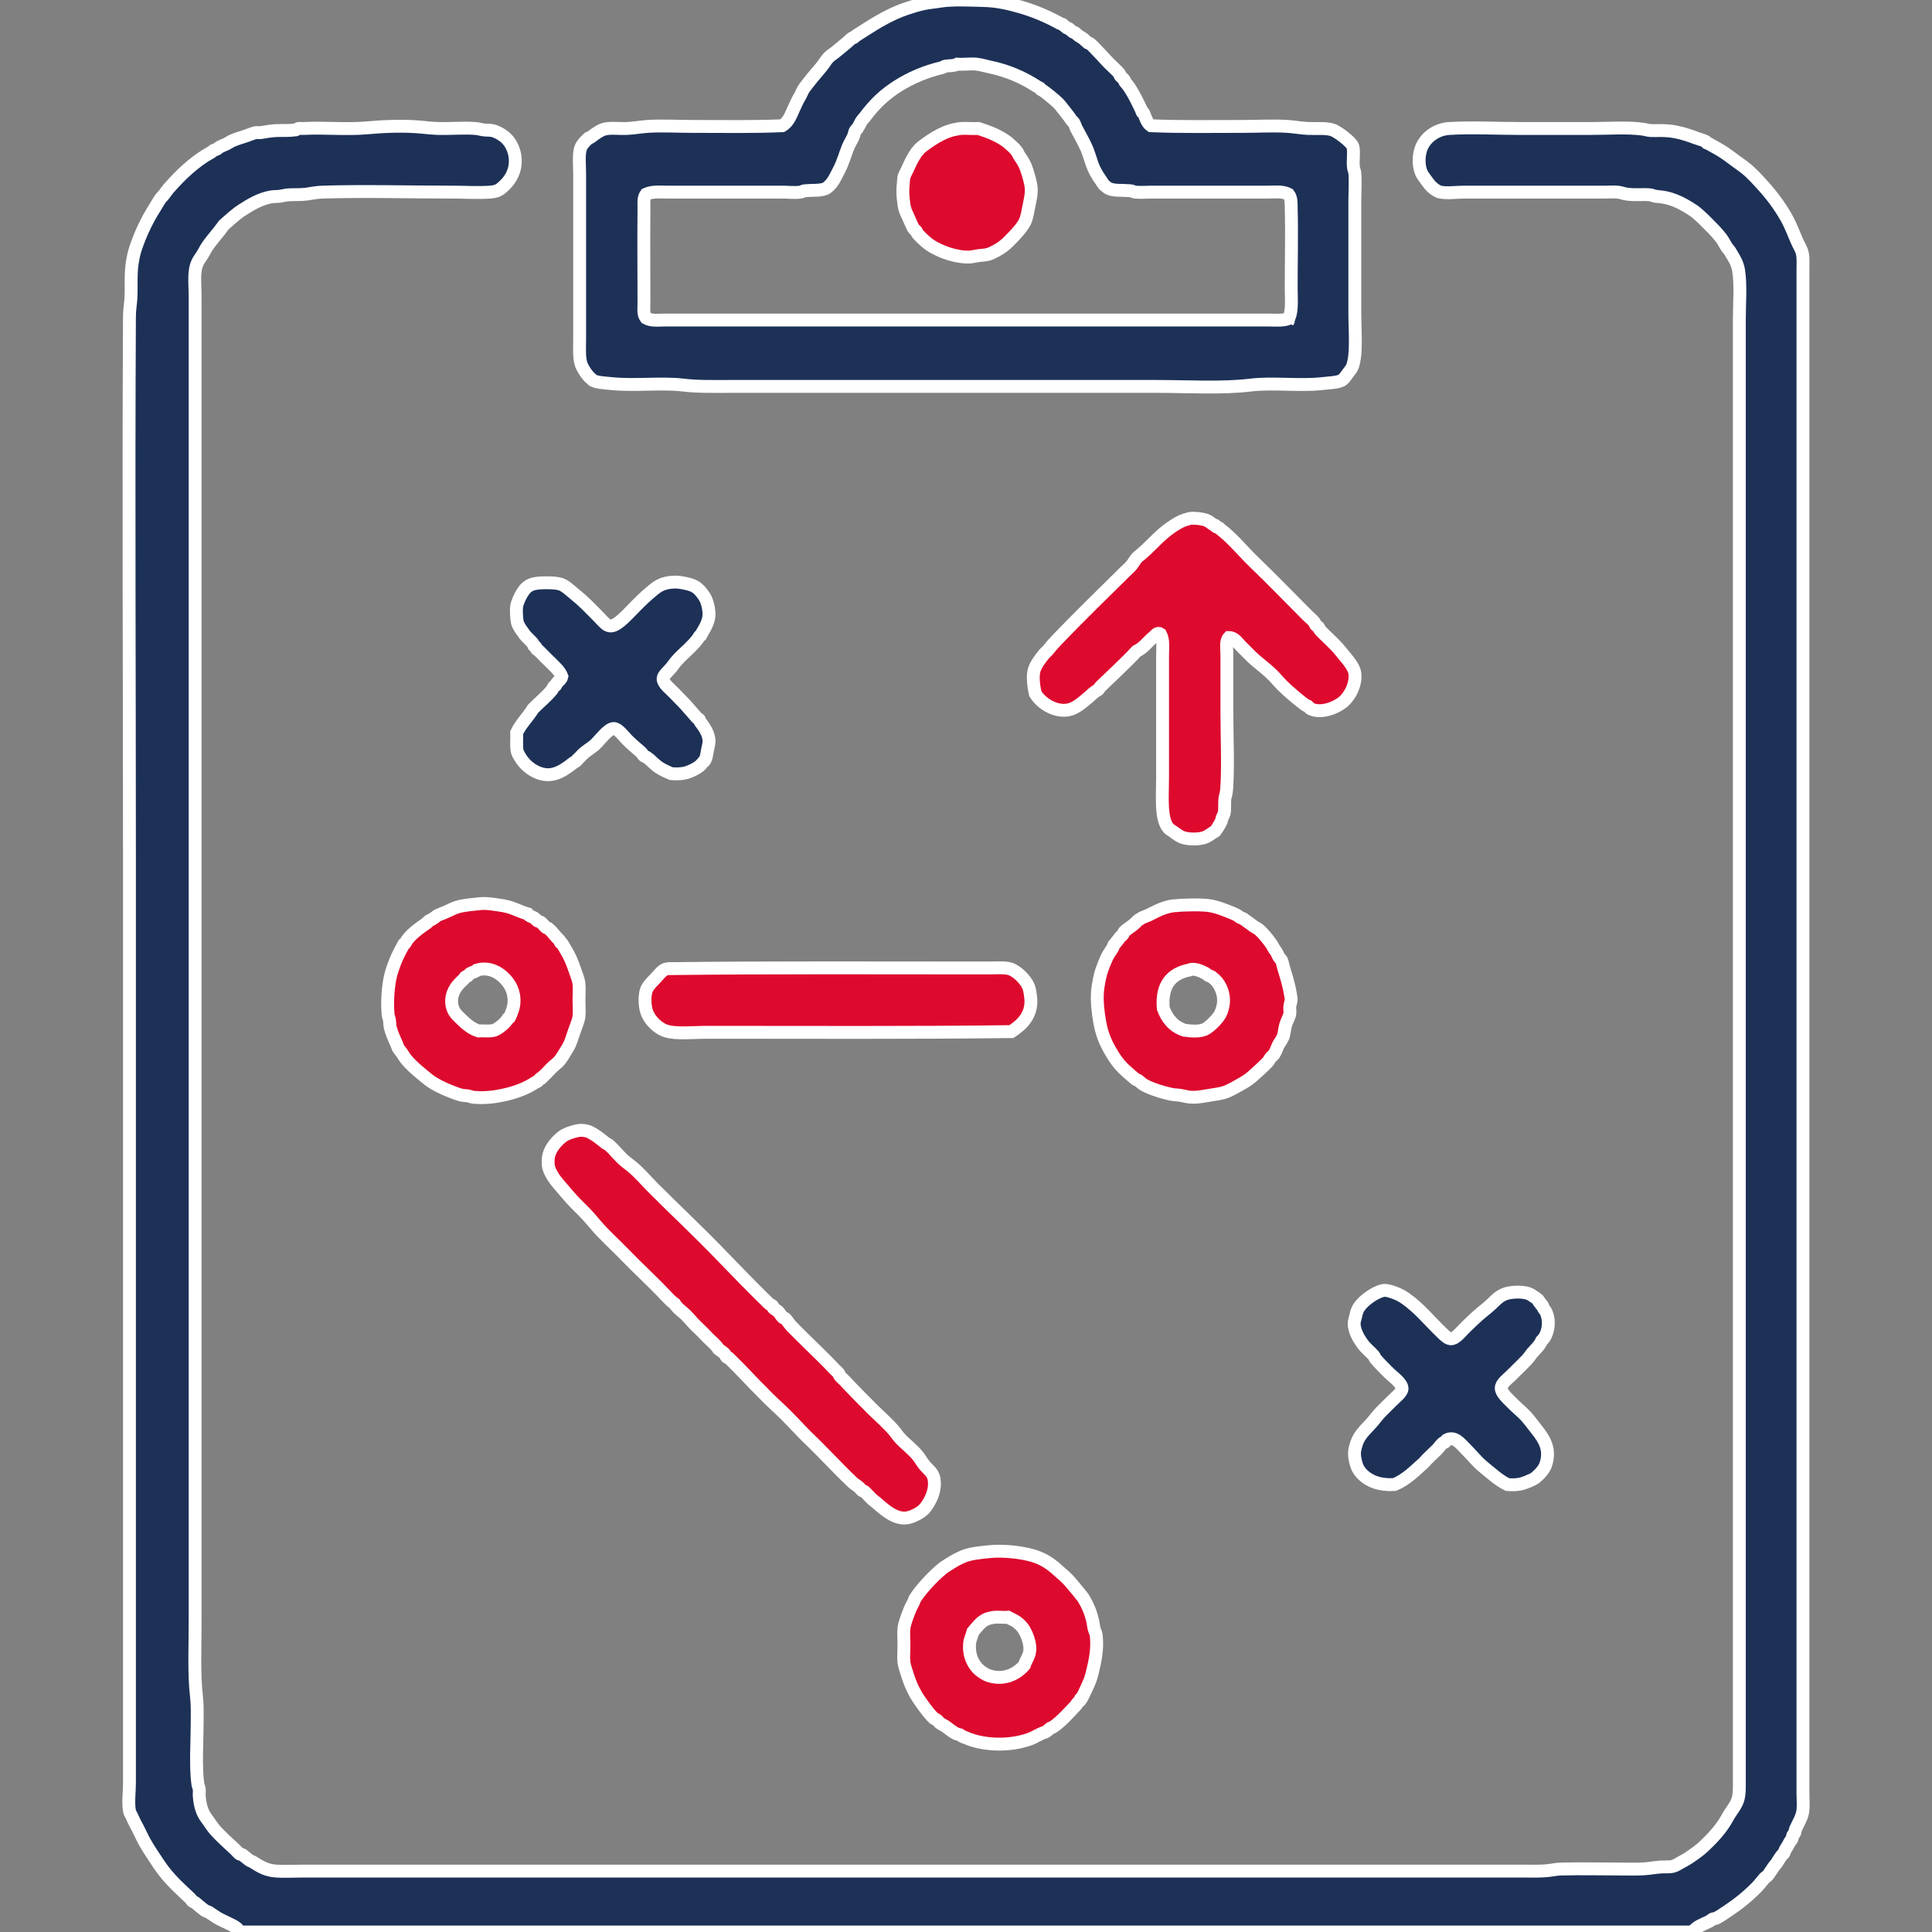 <?xml version="1.0" encoding="utf-8"?>
<!-- Generator: Adobe Illustrator 15.1.0, SVG Export Plug-In . SVG Version: 6.00 Build 0)  -->
<!DOCTYPE svg PUBLIC "-//W3C//DTD SVG 1.1//EN" "http://www.w3.org/Graphics/SVG/1.1/DTD/svg11.dtd">
<svg version="1.1" id="Ebene_1" xmlns:x="http://ns.adobe.com/Extensibility/1.0/" xmlns:i="http://ns.adobe.com/AdobeIllustrator/10.0/" xmlns:graph="http://ns.adobe.com/Graphs/1.0/"
	 xmlns="http://www.w3.org/2000/svg" xmlns:xlink="http://www.w3.org/1999/xlink" xmlns:a="http://ns.adobe.com/AdobeSVGViewerExtensions/3.0/"
	 x="0px" y="0px" width="850.395px" height="850.394px" viewBox="0 0 850.395 850.394" enable-background="new 0 0 850.395 850.394"
	 xml:space="preserve">
<rect x="0" y="0" width="850.395" height="850.394" fill="#808080" stroke="none"/>
<g>
	<path fill="#1D3157" stroke="#FFFFFF" stroke-width="5.669" stroke-miterlimit="10" d="M506.599,55.346
		c13.32,0.548,26.537,0.301,40.055,0.301c6.537,0,13.533-0.423,20.176,0c2.933,0.187,5.998,0.782,9.037,0.904
		c3.89,0.155,7.543-0.31,10.539,0.602c0.816,0.249,2.197,1.055,3.313,1.808c1.641,1.106,5.217,3.979,5.723,5.42
		c0.703,2.008-0.063,6.272,0.301,9.336c0.103,0.851,0.535,1.614,0.604,2.41c0.342,4.049,0,8.633,0,12.347c0,17.117,0,32.249,0,49.69
		c0,7.2,1.01,18.349-1.205,23.49c-0.318,0.738-1.355,1.982-2.109,3.012c-0.86,1.179-1.59,2.257-2.407,2.711
		c-1.896,1.049-5.472,1.114-9.035,1.505c-9.427,1.036-21.601-0.542-31.021,0.602c-12.706,1.544-27.635,0.603-41.258,0.603
		c-62.806,0-125.424,0-188.521,0c-6.797,0-13.689,0.177-20.176-0.603c-9.267-1.113-21.407,0.367-31.02-0.602
		c-3.451-0.348-6.821-0.434-8.733-1.505c-0.031-0.018-0.546-0.634-0.902-0.904c-1.397-1.055-3.604-4.383-4.217-6.324
		c-0.922-2.924-0.603-7.121-0.603-11.444c0-23.896,0-47.324,0-71.675c0-4.17-0.474-8.688,0.302-11.444
		c0.452-1.606,1.702-3.006,3.011-4.216c0.174-0.161,0.435-0.474,0.604-0.603c0.229-0.176,0.648-0.105,0.903-0.301
		c1.741-1.333,4.074-3.099,6.022-3.614c2.731-0.723,6.462-0.163,9.938-0.301c3.043-0.122,6.197-0.724,9.034-0.904
		c6.527-0.416,13.558,0,19.876,0c13.488,0,26.756,0.247,39.451-0.301c2.845-1.638,3.882-4.876,5.121-7.53
		c0.86-1.843,1.575-3.57,2.71-5.421c0.434-0.707,0.893-2.012,1.505-3.011c0.725-1.177,1.793-2.406,2.71-3.613
		c1.816-2.393,3.783-4.45,5.724-6.927c0.948-1.212,1.715-2.619,2.71-3.614c0.747-0.747,1.744-1.351,2.71-2.108
		c1.7-1.331,3.238-2.698,5.12-4.216c0.833-0.672,1.577-1.517,2.409-2.108c0.285-0.203,0.643-0.103,0.902-0.302
		c0.232-0.177,0.325-0.411,0.603-0.602c1.258-0.862,2.758-1.774,4.217-2.71c5.313-3.412,11.264-7.011,18.068-9.336
		c2.271-0.775,4.833-1.547,7.229-2.108c2.532-0.593,5.146-0.752,7.827-1.205c5.271-0.888,13.74-0.434,19.272-0.302
		c5.697,0.137,10.932,1.359,15.66,2.711c6.707,1.917,12.444,4.414,18.069,7.529c0.191,0.107,0.688,0.14,0.902,0.301
		c0.361,0.271,1.152,1.063,1.808,1.505c0.221,0.15,0.658,0.118,0.904,0.302c0.36,0.271,1.149,1.063,1.807,1.505
		c0.221,0.149,0.658,0.117,0.903,0.302c0.359,0.271,1.154,1.054,1.806,1.505c0.479,0.331,1.066,0.583,1.508,0.904
		c0.873,0.636,1.558,1.43,2.408,2.108c0.254,0.202,0.659,0.114,0.902,0.3c1.067,0.817,2.641,2.641,3.915,3.916
		c1.515,1.515,2.984,3.286,4.519,4.819c1.521,1.519,3.172,2.896,4.519,4.517c0.2,0.242,0.117,0.665,0.301,0.904
		c0.348,0.454,1.299,1.126,1.808,1.807c0.203,0.272,0.105,0.649,0.301,0.903c0.313,0.408,1.048,1.143,1.505,1.807
		c2.273,3.288,3.866,6.605,5.724,10.54c0.054,0.115,0.171,0.686,0.301,0.904c0.078,0.13,0.547,0.188,0.603,0.301
		C504.221,51.516,504.64,53.952,506.599,55.346z M558.097,84.557c-17.129,0-33.763,0-50.896,0c-2.351,0-5.479,0.243-7.527,0
		c-0.702-0.083-1.331-0.533-2.108-0.603c-3.563-0.314-6.951,0.102-9.336-0.903c-0.578-0.243-1.566-1.004-2.109-1.506
		c-0.634-0.588-0.985-1.395-1.506-2.108c-1.666-2.294-3.063-4.786-3.914-7.228c-0.818-2.356-1.602-5.081-2.409-6.926
		c-1.328-3.04-3.113-5.988-4.519-8.733c-0.432-0.85-0.701-1.93-1.204-2.711c-0.201-0.315-0.609-0.502-0.9-0.903
		c-0.646-0.877-0.979-1.455-1.509-2.109c-1.104-1.365-2.368-3.086-3.312-4.216c-1.011-1.208-1.629-1.757-2.712-2.71
		c-0.563-0.496-1.222-1.034-1.807-1.506c-1.294-1.042-3.005-2.465-4.216-3.011c-0.101-0.045-0.187-0.528-0.303-0.603
		c-0.295-0.19-0.859-0.376-1.204-0.602c-6.168-4.032-12.955-7.049-21.081-8.734c-1.804-0.374-3.855-1.026-5.722-1.205
		c-2.968-0.284-5.345,0.217-8.431,0c-1.56,0.828-3.662,0.597-5.421,0.904c-0.354,0.062-0.812,0.51-1.205,0.603
		c-7.493,1.741-14.012,4.63-19.573,8.131c-2.782,1.752-5.574,3.887-7.829,6.023c-2.5,2.366-4.604,4.832-6.626,7.529
		c-0.505,0.672-1.011,1.096-1.506,1.807c-0.49,0.703-1.098,2.285-1.506,2.711c-0.234,0.247-0.091,0.275-0.3,0.603
		c-0.186,0.288-0.753,0.629-0.904,0.903c-0.432,0.78-0.538,1.929-0.903,2.71c-0.775,1.654-1.734,3.134-2.409,4.819
		c-1.188,2.97-2.154,6.613-3.915,9.938c-0.803,1.515-1.597,3.206-2.41,4.517c-0.868,1.401-2.404,3.104-3.614,3.614
		c-2.32,0.978-5.614,0.579-9.033,0.903c-0.664,0.063-1.202,0.515-1.809,0.603c-2.591,0.371-5.539,0-7.829,0
		c-16.938,0-34.618,0-50.896,0c-3.14,0-6.437-0.395-9.336,0.904c-1.2,1.725-0.882,4.002-0.902,6.023
		c-0.146,13.934,0,28.693,0,42.162c0,2.136-0.439,4.577,0.902,6.324c2.431,1.379,5.283,0.903,7.831,0.903
		c88.652,0,178.414,0.001,266.519,0c2.722,0,5.734,0.346,8.433-0.602c0.018-0.184,0.045-0.356,0.301-0.301
		c1.438-3.88,0.904-8.559,0.904-13.251c0-11.639,0.307-24.132,0-35.235c-0.06-2.095,0.137-4.379-1.205-6.023
		C564.379,84.081,561.163,84.557,558.097,84.557z"/>
	<path fill="#1D3157" stroke="#FFFFFF" stroke-width="5.669" stroke-miterlimit="10" d="M745.114,850.392
		c-213.225,0-426.413,0-639.649,0c-0.823-1.93-2.892-2.799-4.518-3.613c-1.837-0.922-3.755-1.709-5.42-2.707
		c-1.317-0.795-2.551-1.766-3.614-2.41c-0.426-0.26-1.119-0.348-1.505-0.605c-1.563-1.027-3.009-2.414-4.518-3.611
		c-0.403-0.322-0.835-0.303-1.205-0.602c-0.361-0.297-0.562-0.885-0.902-1.207c-2.152-2.035-4.318-4.016-6.324-6.021
		c-2.77-2.77-5.349-5.732-7.529-9.035c-2.188-3.316-4.453-6.561-6.324-9.939c-0.946-1.705-1.783-3.635-2.71-5.42
		c-0.948-1.822-1.903-3.533-2.71-5.42c-0.416-0.973-1.039-1.729-1.206-2.713c-0.66-3.902,0-8.125,0-12.344
		c0-135.184,0-274.32,0-408.667c0-78.32-0.421-158.154,0-236.707c0.018-3.084,0.449-5.25,0.603-7.528
		c0.372-5.476-0.188-10.865,0.604-15.961c0.368-2.378,0.79-4.492,1.505-6.625c2.211-6.59,5.225-12.767,8.431-17.768
		c0.835-1.301,1.582-2.735,2.409-3.916c0.537-0.761,1.232-1.333,1.808-2.107c0.596-0.8,1.125-1.625,1.809-2.409
		c5.269-6.065,11.606-12.112,18.671-15.961c0.502-0.274,0.792-0.655,1.205-0.904c0.438-0.263,1.098-0.354,1.505-0.603
		c0.48-0.292,0.787-0.676,1.205-0.903c0.862-0.468,1.837-0.8,2.71-1.205c0.955-0.443,1.837-1.118,2.712-1.506
		c1.925-0.855,3.977-1.421,6.021-2.107c1.556-0.522,3.354-1.312,4.518-1.506c0.614-0.102,1.387,0.111,2.108,0
		c2.396-0.369,4.624-0.84,7.228-0.903c2.557-0.061,5.217,0.104,8.131-0.301c0.403-0.055,0.857-0.542,1.203-0.602
		c0.74-0.129,1.359,0.038,2.108,0c9.627-0.491,19.081,0.547,28.309-0.302c7.19-0.661,16.241-0.994,23.491-0.301
		c2.707,0.259,5.273,0.531,7.83,0.603c4.905,0.136,10.919-0.397,16.262,0c1.101,0.081,2.216,0.431,3.313,0.602
		c1.317,0.207,2.762,0.068,3.914,0.301c2.018,0.409,4.047,1.618,5.422,2.71c3.951,3.143,5.866,9.42,4.215,14.757
		c-0.98,3.166-2.721,5.418-5.119,7.529c-1.679,1.476-2.92,1.92-5.42,2.108c-5.175,0.388-10.733,0-16.265,0
		c-19.026,0-39.42-0.567-57.521,0c-2.561,0.08-4.825,0.592-7.228,0.904c-2.762,0.357-5.289,0.112-7.83,0.301
		c-1.22,0.091-2.433,0.447-3.616,0.602c-1.354,0.179-2.703,0.086-3.915,0.302c-4.968,0.882-9.211,3.519-12.648,5.722
		c-3.043,1.952-5.597,4.416-8.132,6.625c-2.299,3.315-5.152,6.28-7.228,9.335c-0.742,1.095-1.346,2.343-2.107,3.614
		c-0.748,1.248-1.558,2.228-2.109,3.313c-2.05,4.028-1.204,9.245-1.204,15.66c0,194.912,0,388.609,0,583.033
		c0,11.02-0.562,22.941,0.602,32.826c0.442,3.742,0.302,7.416,0.302,11.145c0,8.336-0.796,19.652,0.301,27.402
		c0.112,0.785,0.498,1.346,0.604,2.107c0.13,0.957-0.075,1.994,0,3.014c0.309,4.299,1.362,7.436,3.011,9.641
		c1.457,1.941,2.741,4.104,4.217,5.719c2.609,2.854,5.813,5.729,8.432,8.131c0.634,0.582,1.639,1.795,2.107,2.111
		c0.362,0.238,0.848,0.061,1.205,0.299c0.535,0.355,0.959,0.828,1.505,1.205c0.535,0.369,1.009,0.869,1.506,1.203
		c0.539,0.363,1.226,0.529,1.808,0.902c3.173,2.043,5.846,3.645,10.238,3.916c3.322,0.207,6.922,0,11.143,0
		c179.921-0.008,358.936,0.012,538.163,0c3.625,0,7.31,0.145,10.84-0.301c1.816-0.227,3.326-0.553,5.121-0.604
		c9.334-0.26,18.662,0,28.008,0c3.685,0,7.24,0.146,10.841-0.299c1.731-0.219,3.387-0.492,5.121-0.605
		c1.872-0.121,3.762,0.104,5.42-0.299c1.219-0.297,2.35-1.154,3.61-1.809c1.334-0.689,2.449-1.316,3.615-2.107
		c2.414-1.639,4.666-3.25,6.324-4.818c3.83-3.621,7.547-7.539,10.238-12.348c1.528-2.982,4.014-5.561,4.819-8.432
		c0.695-2.48,0.603-4.746,0.603-7.529c0-214.953,0-429.476,0-643.868c0-7.361,0.682-14.858-0.302-21.382
		c-0.436-2.874-1.59-4.906-3.014-7.228c-0.293-0.478-0.592-1.027-0.904-1.505c-0.35-0.546-0.848-0.979-1.202-1.506
		c-0.892-1.333-1.646-2.917-2.408-3.915c-1.359-1.777-2.797-3.4-4.217-4.818c-2.484-2.484-5.414-5.614-8.134-7.529
		c-1.248-0.882-2.881-1.811-3.914-2.409c-2.602-1.507-5.582-2.721-8.432-3.313c-1.553-0.322-3.131-0.412-4.516-0.603
		c-0.828-0.114-1.365-0.527-2.109-0.602c-3.158-0.317-6.588,0.172-10.24-0.301c-1.43-0.186-2.805-0.779-4.217-0.904
		c-1.668-0.147-3.375,0-5.117,0c-20.725,0-41.975,0-62.338,0c-3.486,0-7.58,0.61-10.543,0c-1.346-0.277-2.863-1.402-3.914-2.41
		c-0.809-0.773-1.58-1.885-2.41-3.011c-0.776-1.056-1.674-2.18-2.106-3.313c-1.105-2.889-1.209-6.412-0.301-9.637
		c1.454-5.168,6.584-9.28,12.647-9.636c10.068-0.592,20.725,0,31.019,0c10.446,0,20.979,0,31.319,0
		c7.767,0,16.037-0.64,22.888,0.301c1.147,0.158,2.19,0.524,3.313,0.602c1.205,0.084,2.629,0,3.914,0
		c2.783,0,4.893,0.15,7.229,0.603c3.592,0.695,6.18,1.672,9.034,2.71c1.369,0.499,3.037,0.907,4.218,1.506
		c0.104,0.053,0.188,0.518,0.299,0.602c0.219,0.164,0.709,0.19,0.903,0.301c1.654,0.935,3.283,1.808,4.818,2.711
		c2.559,1.504,4.719,3.172,6.926,4.819c1.541,1.146,3.121,2.197,4.521,3.312c2.916,2.328,5.494,5.262,7.83,7.83
		c3.78,4.159,7.094,8.643,9.938,13.552c1.91,3.304,3.25,6.901,4.818,10.54c0.832,1.936,1.977,3.603,2.408,5.421
		c0.514,2.173,0.299,4.615,0.299,7.529c0,9.63,0,19.551,0,31.32c0.018,212.163-0.012,427.534,0,638.75c0,2.984,0.244,5.576,0,7.828
		c-0.349,3.223-2.246,5.914-3.313,8.432c-0.18,0.422-0.104,1.023-0.299,1.506c-0.166,0.402-0.719,0.793-0.904,1.205
		c-0.204,0.453-0.045,0.969-0.303,1.506c-0.211,0.445-0.68,0.773-0.903,1.203c-0.783,1.508-1.474,2.588-2.105,3.615
		c-0.272,0.439-0.313,1.08-0.602,1.506c-0.259,0.373-0.636,0.543-0.904,0.904c-0.896,1.195-1.619,2.5-2.41,3.611
		c-0.44,0.625-0.951,1.129-1.205,1.506c-0.469,0.709-0.748,1.188-1.203,1.809c-0.547,0.744-0.998,1.533-1.506,2.109
		c-0.342,0.383-0.838,0.49-1.207,0.898c-1.205,1.359-2.315,2.926-3.61,4.219c-4.228,4.225-8.093,7.303-12.951,10.541
		c-1.521,1.016-3.367,2.271-4.818,3.012c-0.367,0.188-1.047,0.113-1.504,0.303c-0.438,0.174-0.748,0.668-1.207,0.902
		C749.924,846.957,746.351,848.056,745.114,850.392z"/>
	<path fill="#DD0A2E" stroke="#FFFFFF" stroke-width="5.669" stroke-miterlimit="10" d="M421.072,56.851
		c2.612-0.701,6.522-0.102,9.636-0.301c4.873,1.635,8.539,3,12.349,5.722c0.813,0.581,1.536,1.379,2.409,2.107
		c0.794,0.662,1.585,1.505,2.408,2.711c0.278,0.407,0.324,0.768,0.604,1.205c0.702,1.098,1.961,2.789,2.71,4.517
		c0.573,1.326,1.286,3.447,1.806,5.421c0.403,1.527,0.789,3.091,0.904,4.517c0.184,2.26-0.32,4.746-0.904,7.529
		c-0.586,2.806-0.957,5.42-1.806,7.227c-0.979,2.083-2.927,4.33-4.819,6.325c-1.627,1.714-3.041,3.264-5.118,4.819
		c-1.226,0.917-4.357,2.753-6.324,3.312c-1.338,0.381-2.945,0.358-4.519,0.603c-1.598,0.249-2.856,0.603-4.217,0.603
		c-4.624,0-9.923-1.629-13.247-3.313c-0.559-0.282-1.219-0.588-1.807-0.904c-2.521-1.352-5.136-3.696-7.229-6.023
		c-0.285-0.317-0.303-0.83-0.602-1.205c-0.296-0.371-0.873-0.653-1.205-1.205c-0.743-1.235-1.335-2.865-2.109-4.517
		c-1.52-3.242-2.011-4.101-2.409-8.433c-0.214-2.324-0.27-4.188,0-6.625c0.12-1.078,0.133-2.238,0.301-3.011
		c0.226-1.023,1.016-2.196,1.506-3.313c1.205-2.734,2.442-5.357,4.217-7.83c0.172-0.239,0.417-0.303,0.602-0.603
		c0.636-1.031,2.4-2.245,3.916-3.313c2.333-1.643,4.862-3.283,7.829-4.518C417.324,57.787,419.003,57.166,421.072,56.851z"/>
	<path fill="#DD0A2E" stroke="#FFFFFF" stroke-width="5.669" stroke-miterlimit="10" d="M540.931,280.609
		c-1.537,1.616-0.904,4.566-0.904,7.529c0.002,7.87,0,16.228,0,24.694c0.002,11.312,0.566,22.917,0,33.126
		c-0.053,0.979-0.153,1.982-0.301,3.013c-0.127,0.894-0.524,1.843-0.603,2.71c-0.195,2.23,0.104,4.399-0.301,6.324
		c-0.133,0.627-0.666,1.422-0.902,2.108c-0.188,0.543-0.125,0.795-0.303,1.205c-0.563,1.313-1.638,3.128-2.711,4.517
		c-1.771,1.021-3.342,2.5-5.42,3.011c-2.407,0.592-5.467,0.624-8.131,0c-1.765-0.413-3.229-1.488-4.819-2.708
		c-0.722-0.556-1.519-0.871-2.105-1.506c-3.702-3.998-2.711-14.199-2.712-22.287c0-18.224,0.001-35.48,0-53.604
		c0-3.302,0.573-6.859-0.902-9.638c-1.368-0.992-2.218,0.585-3.013,1.205c-2.375,1.853-4.441,4.929-7.528,6.325
		c-4.052,4.437-10.433,10.333-15.961,15.66c-0.319,0.307-0.702,1.279-1.205,1.505c-1.439,0.648-2.869,2.186-4.216,3.313
		c-2.764,2.313-5.621,4.902-9.035,5.42c-5.471,0.829-11.485-2.8-14.153-7.229c-0.543-2.39-1.317-6.839-0.603-9.938
		c0.529-2.297,2.388-4.939,4.518-7.528c0.441-0.538,1.05-0.928,1.507-1.505c1.173-1.484,2.773-3.323,4.215-4.819
		c9.932-10.309,19.647-19.797,29.814-29.814c1.051-1.035,2.113-1.903,3.012-3.012c0.864-1.067,1.465-2.34,2.408-3.313
		c0.503-0.516,1.188-0.963,1.809-1.505c1.572-1.375,3.172-2.872,4.817-4.518c3.44-3.439,5.693-5.578,9.638-8.131
		c2.287-1.479,3.862-2.293,6.926-3.012c1.08-0.252,5.09-0.061,7.529,0.904c0.771,0.305,1.668,1.146,2.711,1.807
		c0.212,0.134,0.667,0.125,0.901,0.301c0.138,0.104,0.171,0.521,0.304,0.604c0.48,0.307,1.174,0.357,1.506,0.602
		c0.231,0.172,0.317,0.415,0.602,0.603c0.359,0.238,0.978,0.764,1.506,1.205c4.717,3.926,8.863,9.066,13.553,13.552
		c7.066,6.762,15.462,15.464,23.189,23.189c1.07,1.072,2.076,1.708,3.01,3.012c0.248,0.345,0.347,0.883,0.603,1.205
		c0.283,0.353,0.926,0.549,1.207,0.904c0.321,0.409,0.271,0.841,0.602,1.204c2.697,2.971,6.092,5.574,9.336,9.637
		c2.617,3.281,5.586,6.311,6.023,9.336c0.653,4.539-1.89,9.894-5.121,12.648c-2.834,2.417-9.627,5.414-14.455,3.013
		c-0.357-0.179-0.795-0.896-1.203-1.205c-0.231-0.176-0.646-0.106-0.904-0.303c-3.19-2.393-7.271-5.765-10.239-8.732
		c-1.531-1.532-2.836-3.137-4.216-4.517c-3.239-3.24-6.731-5.529-9.639-8.433c-1.456-1.457-3.006-3.006-4.518-4.518
		C544.708,282.878,543.389,280.633,540.931,280.609z"/>
	<path fill="#1D3157" stroke="#FFFFFF" stroke-width="5.669" stroke-miterlimit="10" d="M295.494,340.539
		c-2.481-1.068-4.584-1.948-6.626-3.614c-0.878-0.717-1.948-1.715-3.011-2.71c-0.337-0.313-0.756-0.473-1.205-0.904
		c-0.161-0.153-0.815-0.278-1.205-0.601c-0.505-0.418-0.688-1.018-1.205-1.507c-1.707-1.608-3.539-2.937-6.022-5.42
		c-1.765-1.765-4.108-5.083-6.023-5.12c-2.556-0.048-6.345,5.372-8.433,7.228c-1.349,1.198-3.729,2.618-5.119,3.915
		c-0.834,0.779-1.415,1.581-2.409,2.41c-0.089,0.073-0.22,0.564-0.301,0.603c-1.208,0.544-2.565,1.749-3.915,2.71
		c-4.854,3.455-9.408,4.975-15.36,1.507c-0.92-0.537-1.24-0.842-2.107-1.507c-1.068-0.816-2.643-2.538-3.614-4.217
		c-0.286-0.493-1-1.657-1.205-2.408c-0.632-2.325-0.147-5.189-0.3-8.433c1.886-4.037,5.015-6.83,7.228-10.54
		c2.768-2.825,5.917-5.256,8.431-8.433c0.292-0.367,0.289-0.812,0.604-1.205c0.207-0.26,0.697-0.35,0.904-0.603
		c0.233-0.288,0.346-0.906,0.603-1.205c0.579-0.676,1.837-1.403,2.107-2.71c-0.92-2.422-3.034-4.238-4.818-6.023
		c-1.837-1.837-3.632-3.513-5.42-5.42c-0.224-0.239-0.707-0.352-0.904-0.604c-0.17-0.219-0.106-0.667-0.301-0.904
		c-0.207-0.253-0.707-0.348-0.904-0.602c-0.174-0.223-0.104-0.66-0.301-0.904c-1.201-1.5-2.646-2.546-3.915-4.216
		c-0.221-0.29-0.39-0.641-0.603-0.903c-0.623-0.763-2.026-2.781-2.41-4.216c-0.297-1.111-0.616-5.146-0.3-7.228
		c0.228-1.507,1.464-4.198,2.408-5.722c2.347-3.785,4.659-4.491,10.541-4.517c2.604-0.012,4.886,0.145,6.324,0.603
		c2.075,0.66,3.882,2.494,6.021,4.215c4.363,3.509,6.383,5.779,10.542,9.939c3.423,3.423,4.575,6.054,9.036,2.71
		c2.701-2.026,5.737-5.438,7.829-7.529c1.514-1.513,3.45-3.432,5.42-5.12c3.525-3.021,5.53-4.886,11.145-5.119
		c1.58-0.066,3.331,0.21,5.119,0.602c3.24,0.71,4.776,1.418,6.625,3.614c1.12,1.33,2.158,2.791,2.71,4.517
		c0.519,1.616,1.037,3.853,0.904,6.023c-0.16,2.61-1.638,5.309-3.012,7.529c-0.213,0.342-0.417,0.916-0.604,1.205
		c-0.073,0.115-0.559,0.202-0.602,0.301c-0.737,1.637-2.759,3.662-4.217,5.12c-2.251,2.252-4.077,3.673-6.324,6.324
		c-0.619,0.73-1.127,1.604-1.807,2.409c-1.486,1.757-3.564,3.422-3.614,4.819c-0.083,2.291,3.323,4.691,5.12,6.625
		c2.089,2.25,4.285,4.326,5.722,6.023c1.292,1.524,2.755,3.193,4.217,4.817c0.21,0.232,0.729,0.354,0.903,0.603
		c0.201,0.291,0.103,0.641,0.301,0.904c1.475,1.955,3.583,4.679,3.915,7.83c0.174,1.641-0.299,2.893-0.603,4.517
		c-0.399,2.131-0.48,3.691-1.507,5.121c-0.075,0.104-0.559,0.208-0.601,0.301c-0.567,1.258-1.926,2.297-3.915,3.313
		C302.47,340.243,300.397,340.851,295.494,340.539z"/>
	<path fill="#DD0A2E" stroke="#FFFFFF" stroke-width="5.669" stroke-miterlimit="10" d="M232.251,402.274
		c0.709,1.092,2.053,1.206,3.012,1.808c0.448,0.28,0.776,0.923,1.207,1.206c0.461,0.303,1.107,0.306,1.505,0.602
		c0.86,0.645,1.588,1.707,2.408,2.409c0.232,0.199,0.671,0.124,0.902,0.303c1.108,0.846,2.771,2.882,3.916,4.215
		c0.341,0.399,0.897,0.813,1.203,1.205c0.208,0.264,0.083,0.668,0.302,0.904c0.117,0.127,0.506,0.169,0.603,0.299
		c0.649,0.892,1.211,2.045,1.808,3.012c1.562,2.532,2.738,5.208,3.915,8.736c0.647,1.938,1.574,4.041,1.808,6.021
		c0.237,2.043,0,4.533,0,7.229c0,2.225,0.271,4.926,0,7.229c-0.216,1.836-1.258,4.168-2.109,6.627c-0.9,2.6-1.551,5.061-2.708,6.924
		c-0.28,0.449-0.553,0.898-0.904,1.506c-0.683,1.18-1.879,3.232-3.012,4.518c-0.944,1.072-2.234,1.936-3.313,3.014
		c-1.327,1.328-2.402,2.654-3.917,3.916c-0.089,0.074-0.218,0.564-0.301,0.602c-0.143,0.064-0.48-0.096-0.601,0
		c-0.605,0.475-0.945,1.125-1.505,1.504c-0.319,0.217-0.824,0.342-1.207,0.604c-3.204,2.188-7.926,4.035-12.648,5.121
		c-3.616,0.832-8.6,1.717-14.153,1.201c-0.803-0.07-1.519-0.412-2.408-0.602c-0.833-0.176-1.838-0.109-2.713-0.299
		c-1.505-0.332-3.046-0.939-4.516-1.508c-3.43-1.324-7.026-3.004-9.938-5.119c-1.048-0.76-2.117-1.752-3.313-2.711
		c-2.191-1.762-4.96-4.213-6.926-6.623c-0.523-0.641-1.128-1.73-1.809-2.711c-0.324-0.473-0.71-0.992-1.202-1.506
		c-0.396-0.414-0.748-1.693-1.206-2.711c-0.85-1.891-2.139-4.639-2.708-7.23c-0.2-0.898-0.131-2.07-0.303-3.01
		c-0.166-0.902-0.531-1.633-0.602-2.41c-0.507-5.576,0.01-12.938,1.203-17.467c1.123-4.258,2.978-8.628,5.121-12.349
		c0.216-0.373,0.363-0.789,0.602-1.202c0.072-0.124,0.556-0.195,0.604-0.303c1.568-3.479,6.31-6.727,9.636-9.031
		c0.108-0.075,0.207-0.561,0.302-0.605c1.138-0.51,2.829-1.369,3.915-2.409c0.353-0.335,1.743-0.793,2.712-1.203
		c0.657-0.279,1.427-0.604,2.107-0.903c1.372-0.605,2.941-1.435,4.217-1.809c3.11-0.911,6.464-1.089,9.937-1.506
		c1.635-0.195,3.925-0.045,6.326,0.303c3.131,0.452,5.124,0.689,7.528,1.506C227.254,400.32,229.704,401.549,232.251,402.274z
		 M217.495,453.47c1.738-0.51,5.21-3.313,6.023-5.117c0.045-0.102,0.527-0.186,0.602-0.303c0.546-0.857,1.142-2.5,1.505-3.613
		c1.455-4.424,0.319-8.797-1.806-11.746c-2.902-4.023-7.88-7.436-13.854-5.721c-0.678,0.859-2.019,0.902-3.012,1.506
		c-0.405,0.248-0.795,0.893-1.205,1.203c-0.262,0.201-0.612,0.1-0.903,0.305c-0.247,0.172-0.367,0.691-0.602,0.902
		c-1.431,1.273-2.722,2.584-3.614,3.914c-2.19,3.258-2.515,7.279-0.603,10.541c0.701,1.193,2.063,2.373,3.012,3.313
		c2.216,2.195,4.612,4.156,7.529,5.119C213.101,453.628,215.399,454.087,217.495,453.47z"/>
	<path fill="#DD0A2E" stroke="#FFFFFF" stroke-width="5.669" stroke-miterlimit="10" d="M517.44,398.662
		c3.332-0.4,11.492-0.579,15.059,0c2.104,0.341,4.351,1.057,6.324,1.808c2.046,0.777,4.016,1.531,5.723,2.409
		c0.455,0.234,0.74,0.608,1.203,0.904c0.439,0.279,1.082,0.335,1.507,0.602c0.424,0.268,0.745,0.608,1.204,0.904
		c1.035,0.664,2.107,1.561,3.313,2.41c0.801,0.559,1.781,0.969,2.41,1.505c1.791,1.521,3.77,4.012,5.422,6.324
		c0.596,0.835,1.197,2.363,2.104,3.313c0.302,0.313,0.746,1.648,1.205,2.41c0.322,0.533,0.98,0.992,1.205,1.505
		c0.394,0.9,0.543,2.139,0.904,3.314c1.092,3.557,2.336,7.426,3.01,11.742c0.101,0.633,0.297,1.563,0.303,2.107
		c0.011,0.947-0.479,1.902-0.604,3.014c-0.117,1.064,0.18,2.289,0,3.311c-0.268,1.527-1.281,3.051-1.807,4.818
		c-0.572,1.926-0.588,3.879-1.203,5.424c-0.515,1.283-1.521,2.445-2.109,3.611c-0.367,0.732-0.582,1.5-0.904,2.107
		c-0.379,0.723-0.612,1.365-0.903,1.809c-0.32,0.494-1.072,0.961-1.504,1.504c-0.486,0.615-0.718,1.279-1.205,1.809
		c-1.74,1.887-3.935,3.834-6.023,5.723c-1.774,1.605-3.146,2.645-5.42,3.914c-2.219,1.24-5.291,3.119-7.83,3.916
		c-1.844,0.578-4.186,0.846-6.324,1.205c-2.881,0.482-4.758,0.873-7.528,0.9c-1.798,0.023-3.617-0.559-5.724-0.9
		c-1.063-0.176-1.959-0.109-3.011-0.301c-3.994-0.73-9.505-2.469-12.646-4.219c-0.955-0.529-1.763-1.428-2.713-2.105
		c-0.281-0.205-0.644-0.105-0.901-0.303c-1.271-0.969-3.074-2.641-4.52-3.914c-2.743-2.424-4.889-5.414-6.926-9.037
		c-2.141-3.803-3.613-7.357-4.517-12.646c-0.626-3.654-1.313-8.412-0.904-13.553c0.088-1.1,0.374-2.543,0.602-3.914
		c0.633-3.785,1.768-6.783,3.313-10.239c0.876-1.961,1.565-2.712,2.71-4.517c0.233-0.371,0.369-1.138,0.603-1.505
		c0.144-0.225,0.433-0.325,0.603-0.604c0.355-0.575,1.287-1.561,1.809-2.408c0.284-0.463,1.027-0.901,1.505-1.506
		c0.359-0.456,0.286-0.881,0.604-1.202c0.946-0.967,2.521-1.902,3.915-3.015c0.894-0.712,1.661-1.668,2.709-2.409
		c0.293-0.205,0.373-0.077,0.602-0.299c0.623-0.595,2.528-1.108,3.916-1.808c2.81-1.411,6.523-3.489,10.843-3.915
		C517.038,398.642,517.243,398.684,517.44,398.662z M512.021,443.833c1.693,4.633,4.566,8.082,9.336,9.637
		c3.176,0.416,6.273,0.662,8.732-0.299c2.143-0.84,5.914-4.744,6.928-6.627c0.854-1.586,1.375-3.699,1.505-5.121
		c0.438-4.729-2.099-9.236-4.517-10.84c-0.274-0.182-0.378-0.445-0.604-0.602c-0.335-0.234-1.093-0.352-1.505-0.602
		c-0.482-0.297-0.789-0.68-1.205-0.904c-2.109-1.145-5.305-2.486-7.229-1.506C515.589,428.529,511.153,433.533,512.021,443.833z"/>
	<path fill="#DD0A2E" stroke="#FFFFFF" stroke-width="5.669" stroke-miterlimit="10" d="M293.987,426.367
		c45.582-0.549,94.219-0.299,141.238-0.299c3.299,0,6.533-0.313,9.035,0.299c3.087,0.758,7.121,4.691,8.432,7.832
		c0.55,1.316,0.688,2.777,0.904,4.215c0.722,4.775-0.683,8.395-3.313,11.443c-1.405,1.629-3.385,3.045-5.12,4.219
		c-42.886,0.545-89.376,0.301-133.708,0.299c-6.583,0-13.773,0.861-18.371-0.602c-3.225-1.025-7.111-4.445-8.432-8.432
		c-0.776-2.342-1.052-6.129-0.303-9.035c0.478-1.848,1.971-3.438,3.917-5.42C290.376,428.73,291.531,426.632,293.987,426.367z"/>
	<path fill="#DD0A2E" stroke="#FFFFFF" stroke-width="5.669" stroke-miterlimit="10" d="M374.999,652.234
		c-6.69-6.359-12.878-13.225-19.575-19.578c-3.28-3.244-6.375-6.674-9.637-9.936c-3.263-3.264-6.804-6.248-9.938-9.637
		c-4.925-4.773-9.411-9.91-14.456-14.758c-0.163-0.156-0.442-0.48-0.604-0.604c-0.187-0.143-0.718-0.127-0.901-0.303
		c-0.412-0.387-0.5-1.119-0.904-1.506c-0.824-0.787-1.817-1.391-2.71-2.107c-1.267-2.047-3.206-3.42-4.818-5.117
		c-1.58-1.664-3.146-3.248-4.818-4.818c-1.721-1.613-3.155-3.457-4.818-5.117c-1.606-1.607-3.648-2.777-4.818-4.82
		c-1.457-1.018-2.707-2.326-3.915-3.615c-5.683-6.061-12.373-12.143-18.37-18.369c-4.06-4.215-8.764-8.318-12.649-12.951
		c-1.544-1.84-3.261-3.824-5.119-5.719c-1.177-1.203-2.38-2.381-3.614-3.615c-2.145-2.146-4.459-5.008-6.927-7.83
		c-2.413-2.764-4.95-6.355-5.119-9.334c-0.017-0.303,0.016-0.604,0-0.904c-0.309-4.805,3.022-8.695,6.023-11.143
		c1.499-1.223,4.021-2.129,6.626-2.711c1.847-0.414,4.334-0.248,6.324,0.902c0.453,0.264,0.847,0.521,1.505,0.904
		c1.454,0.842,3.265,2.459,4.818,3.611c0.469,0.35,1.08,0.531,1.505,0.904c2.53,2.23,4.484,4.99,7.229,7.229
		c0.884,0.723,1.845,1.391,2.71,2.107c3.591,2.969,6.423,6.424,9.637,9.637c9.59,9.592,19.807,19.145,29.212,28.912
		c7.016,7.283,14.208,14.686,21.685,21.982c0.375,0.369,1.111,0.484,1.505,0.904c0.191,0.201,0.135,0.688,0.301,0.9
		c0.421,0.553,1.317,0.816,2.108,1.506c0.805,0.703,1.186,1.893,2.108,2.713c0.222,0.197,0.677,0.125,0.902,0.301
		c0.828,0.631,1.754,2.299,2.712,3.314c2.167,2.291,4.791,4.787,7.229,7.227c3.956,3.957,8.118,7.77,12.044,12.043
		c0.546,0.598,1.229,1.055,1.808,1.811c0.167,0.221,0.109,0.666,0.301,0.9c0.682,0.848,1.634,1.574,2.409,2.41
		c3.679,3.961,7.633,7.936,12.046,12.352c3.12,3.115,6.733,6.152,9.637,9.637c0.748,0.895,1.336,1.807,2.108,2.707
		c2.353,2.744,5.903,5.168,8.431,8.436c0.904,1.164,1.849,2.867,3.013,4.213c1.502,1.74,3.44,2.904,3.915,5.723
		c0.61,3.643-0.486,7.082-2.109,9.939c-1.179,2.082-2.146,3.477-4.214,4.818c-1.41,0.914-4.121,2.371-6.625,2.41
		c-5.178,0.072-9.508-4.332-12.649-6.932c-0.554-0.457-0.992-0.748-1.505-1.201c-1.094-0.971-2.313-2.479-3.614-3.615
		c-0.228-0.197-0.673-0.123-0.903-0.299c-0.483-0.371-1.143-1.264-1.808-1.811C376.853,653.634,375.789,653.099,374.999,652.234z"/>
	<path fill="#1D3157" stroke="#FFFFFF" stroke-width="5.669" stroke-miterlimit="10" d="M678.558,590.193
		c-0.976,2.25-2.736,3.672-4.217,5.42c-0.711,0.85-1.265,1.822-2.105,2.713c-2.348,2.484-4.221,4.221-7.229,7.227
		c-1.584,1.588-4.177,3.344-4.218,5.42c-0.038,2.076,2.75,4.559,4.818,6.627c2.123,2.123,4.242,3.885,5.723,5.42
		c1.576,1.645,3.322,4.051,5.121,6.324c3.138,3.982,6.229,8.555,3.914,15.359c-0.688,2.025-2.662,4.207-4.516,5.723
		c-0.781,0.635-2.059,1.158-3.615,1.811c-2.336,0.971-4.559,1.561-8.733,1.201c-2.296-1.133-4.408-2.637-6.628-4.518
		c-1.854-1.576-3.963-3.104-6.021-5.121c-1.543-1.512-3.336-3.635-5.42-5.721c-2.535-2.533-5.16-6.26-8.732-4.215
		c-0.264,0.15-0.36,0.732-0.604,0.904c-0.289,0.201-0.646,0.088-0.904,0.299c-1.082,0.896-1.924,2.23-2.707,3.012
		c-2.246,2.246-4.047,3.719-5.725,5.721c-3.994,3.535-7.641,7.418-12.947,9.639c-6.248,0.396-10.957-1.291-14.156-4.518
		c-1.553-1.566-2.389-3.023-3.01-5.723c-0.537-2.33-0.668-3.885,0-6.322c0.627-2.293,1.23-3.789,2.709-5.723
		c1.406-1.834,3.432-3.707,5.119-5.723c0.451-0.537,0.781-0.963,1.205-1.506c1.738-2.225,3.93-4.23,6.627-6.926
		c1.924-1.924,4.764-4.07,4.818-5.725c0.08-2.471-3.98-5.182-5.724-6.926c-2.379-2.383-4.463-4.479-6.022-6.326
		c-0.326-0.385-0.353-0.914-0.604-1.203c-1.358-1.586-3.68-3.396-5.119-5.42c-1.77-2.488-3.521-5.559-3.612-8.73
		c-0.027-0.953,0.362-1.939,0.604-3.014c0.607-2.715,0.971-3.764,2.709-5.723c1.979-2.223,5.715-4.83,8.734-5.721
		c1.514-0.449,2.459-0.219,4.217,0.299c2.395,0.709,4.404,1.66,6.324,3.014c6.422,4.521,10.242,9.666,16.262,15.355
		c0.605,0.576,2.326,2.338,3.613,2.408c2.039,0.121,3.91-2.4,6.323-4.816c2.062-2.059,4.171-4.035,5.724-5.42
		c1.811-1.617,4.08-3.256,6.022-5.119c1.81-1.734,3.513-3.627,6.324-4.52c2.451-0.775,7.111-1.014,9.938,0
		c0.717,0.262,2.075,1.119,3.014,1.809c0.373,0.277,0.939,0.631,1.203,0.904c0.233,0.24,0.088,0.617,0.301,0.904
		c0.111,0.148,0.498,0.158,0.602,0.299c0.166,0.23,0.111,0.65,0.302,0.904c0.108,0.143,0.51,0.166,0.604,0.301
		c0.23,0.342,0.342,1.1,0.603,1.506c0.328,0.514,0.666,0.742,0.903,1.203C682.407,581.255,681.672,587.291,678.558,590.193z"/>
	<path fill="#DD0A2E" stroke="#FFFFFF" stroke-width="5.669" stroke-miterlimit="10" d="M435.827,682.949
		c4.752-0.436,10.513,0.02,15.061,0.904c5.662,1.102,9.164,2.686,13.249,6.025c0.901,0.734,1.763,1.621,2.712,2.408
		c1.919,1.59,3.423,3.02,5.12,5.119c1.073,1.328,1.936,2.295,3.01,3.613c0.386,0.473,0.65,0.91,1.205,1.508
		c0.873,0.932,2.35,3.896,3.012,5.42c0.812,1.854,1.351,3.793,1.808,5.723c0.262,1.098,0.329,2.248,0.604,3.313
		c0.245,0.959,0.793,1.768,0.902,2.709c0.737,6.359-0.604,11.918-1.808,16.863c-0.467,1.916-1.004,3.418-1.807,5.121
		c-0.666,1.412-1.223,2.803-2.107,4.518c-0.209,0.402-0.358,0.783-0.604,1.205c-0.072,0.125-0.555,0.195-0.603,0.299
		c-0.069,0.156,0.092,0.463,0,0.602c-0.334,0.521-1.072,0.963-1.506,1.51c-0.192,0.24-0.106,0.396-0.303,0.604
		c-2.914,3.043-6.752,7.525-10.539,9.936c-0.215,0.137-0.668,0.123-0.903,0.303c-0.368,0.275-1.544,1.545-2.408,1.809
		c-2.242,0.676-4.419,2.207-6.625,3.01c-8.507,3.092-19.189,2.855-26.804,0c-0.955-0.355-1.987-0.775-3.012-1.207
		c-0.149-0.061-0.491-0.566-0.601-0.6c-0.602-0.184-1.567-0.33-2.108-0.602c-1.68-0.846-3.189-2.205-4.817-3.314
		c-0.732-0.498-1.356-0.705-2.108-1.203c-0.43-0.285-0.896-1.023-1.506-1.508c-0.351-0.277-0.926-0.346-1.203-0.602
		c-1.832-1.678-3.678-4.207-5.42-6.623c-0.827-1.15-1.677-2.363-2.409-3.615c-1.571-2.676-2.841-5.531-3.917-9.037
		c-0.552-1.797-1.306-3.84-1.506-5.42c-0.297-2.354,0-5.162,0-7.525c0-2.703-0.265-5.238,0-7.531
		c0.259-2.225,1.313-4.77,2.108-6.926c0.613-1.668,1.318-3.096,2.109-4.52c0.31-0.559,0.314-1.027,0.601-1.506
		c2.274-3.787,7.922-9.883,12.045-13.248c1.115-0.91,2.208-1.486,3.614-2.41c1.541-1.014,3.556-2.098,5.722-3.01
		C426.969,683.839,431.462,683.353,435.827,682.949z M428.301,718.185c-0.502,1.816-1.332,3.361-1.507,5.121
		c-0.604,6.076,2.277,10.564,5.421,12.646c1.432,0.951,2.06,1.367,3.612,1.809c6.69,1.898,12.092-1.291,15.061-4.816
		c0.773-2.445,2.206-3.973,2.409-6.627c0.245-3.248-1.433-7.047-2.409-8.732c-0.834-1.441-2.071-2.709-3.313-3.615
		c-1.266-0.92-2.754-1.438-3.914-2.107c-2.413,0.197-5.618-0.4-7.528,0.303C432.163,712.814,430.501,715.769,428.301,718.185z"/>
</g>
</svg>
